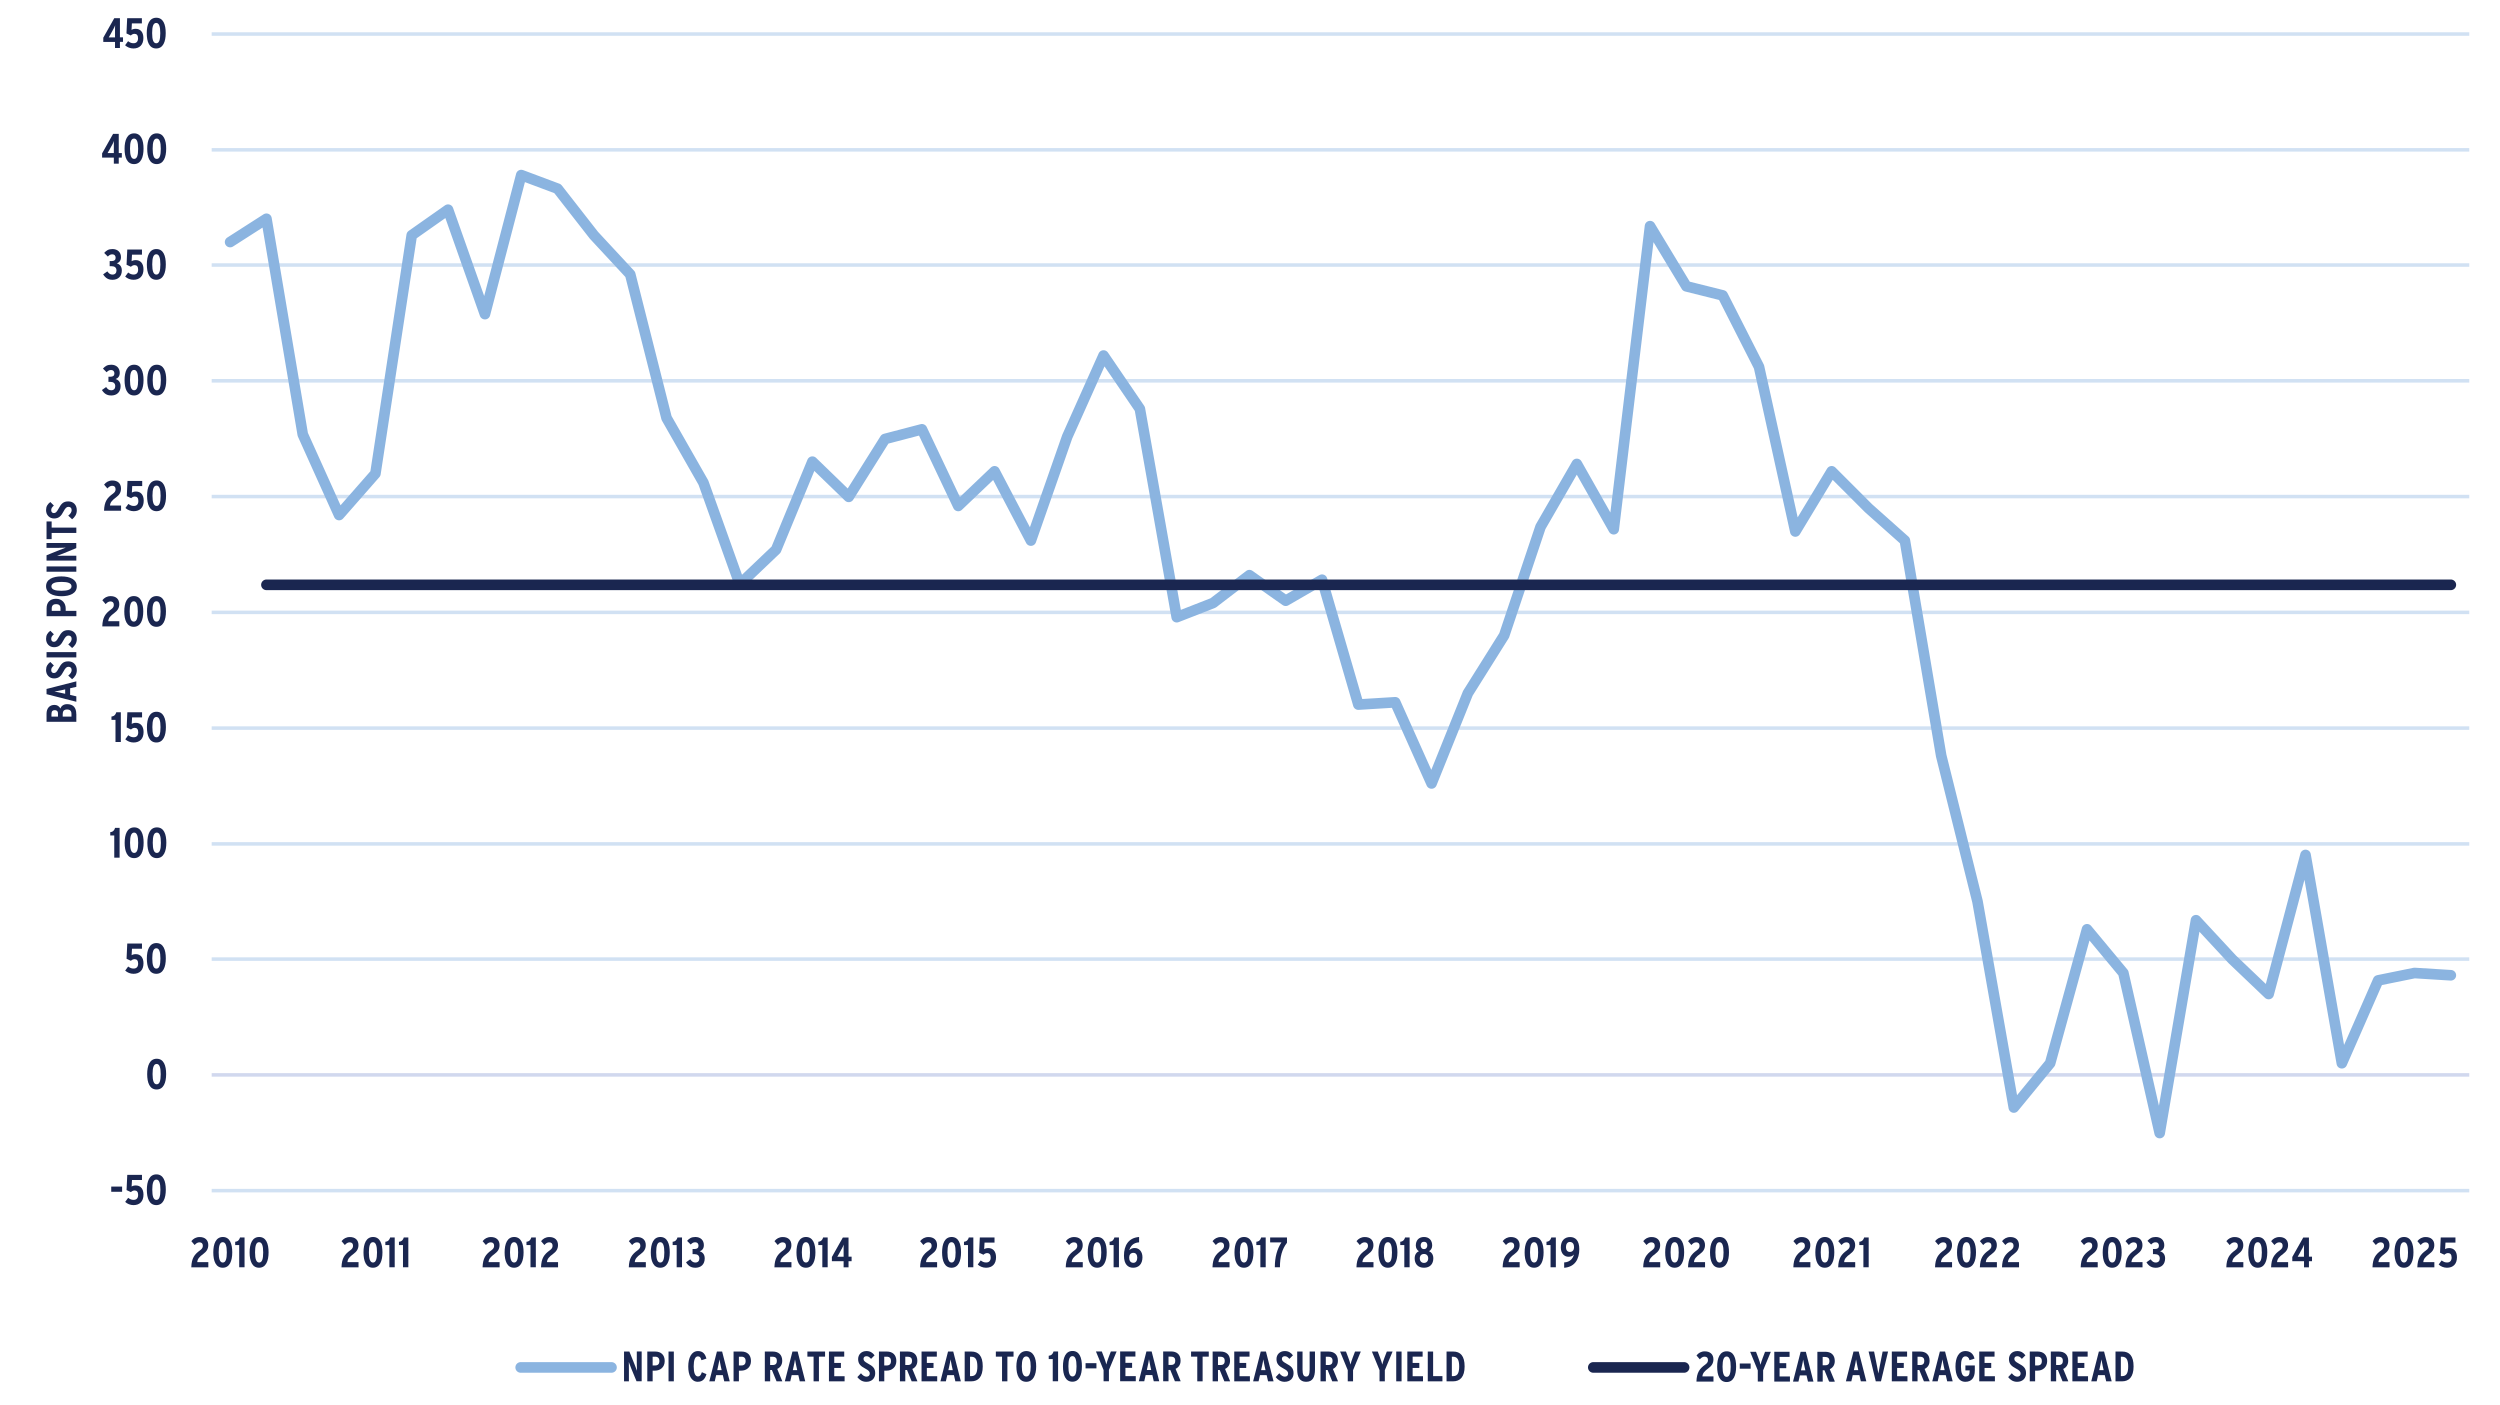 <?xml version="1.0" encoding="UTF-8"?>
<svg xmlns="http://www.w3.org/2000/svg" xmlns:xlink="http://www.w3.org/1999/xlink" id="Layer_1" data-name="Layer 1" viewBox="0 0 528.62 297.12">
  <rect x="0" y="0" width="528.62" height="297.12" fill="#808080" stroke="none"/>
  <defs>
    <style>
      .cls-1 {
        clip-path: url(#clippath-51);
      }

      .cls-2 {
        clip-path: url(#clippath-34);
      }

      .cls-3 {
        clip-path: url(#clippath-38);
      }

      .cls-4 {
        clip-path: url(#clippath-21);
      }

      .cls-5 {
        clip-path: url(#clippath-6);
      }

      .cls-6 {
        clip-path: url(#clippath-7);
      }

      .cls-7 {
        clip-path: url(#clippath-17);
      }

      .cls-8 {
        clip-path: url(#clippath-31);
      }

      .cls-9 {
        fill: #192751;
      }

      .cls-10 {
        clip-path: url(#clippath-15);
      }

      .cls-11 {
        clip-path: url(#clippath-33);
      }

      .cls-12 {
        clip-path: url(#clippath-61);
      }

      .cls-13 {
        clip-path: url(#clippath-18);
      }

      .cls-14 {
        clip-path: url(#clippath-47);
      }

      .cls-15 {
        clip-path: url(#clippath-4);
      }

      .cls-16 {
        clip-path: url(#clippath-22);
      }

      .cls-17 {
        stroke: #8bb4e0;
      }

      .cls-17, .cls-18, .cls-19, .cls-20, .cls-21, .cls-22, .cls-23 {
        fill: none;
      }

      .cls-17, .cls-18, .cls-20, .cls-22, .cls-23 {
        stroke-linejoin: round;
      }

      .cls-17, .cls-18, .cls-23 {
        stroke-linecap: round;
      }

      .cls-17, .cls-23 {
        stroke-width: 2.25px;
      }

      .cls-24 {
        clip-path: url(#clippath-23);
      }

      .cls-25 {
        clip-path: url(#clippath-54);
      }

      .cls-26 {
        clip-path: url(#clippath-66);
      }

      .cls-27 {
        clip-path: url(#clippath-9);
      }

      .cls-28 {
        clip-path: url(#clippath-10);
      }

      .cls-29 {
        clip-path: url(#clippath-42);
      }

      .cls-30 {
        clip-path: url(#clippath-59);
      }

      .cls-31, .cls-32 {
        fill: #fff;
      }

      .cls-33 {
        clip-path: url(#clippath-43);
      }

      .cls-34 {
        clip-path: url(#clippath-64);
      }

      .cls-35 {
        clip-path: url(#clippath-25);
      }

      .cls-36 {
        clip-path: url(#clippath-27);
      }

      .cls-37 {
        clip-path: url(#clippath-60);
      }

      .cls-32 {
        fill-rule: evenodd;
      }

      .cls-38 {
        clip-path: url(#clippath-11);
      }

      .cls-39 {
        clip-path: url(#clippath-57);
      }

      .cls-18 {
        stroke: #e57080;
        stroke-width: 2px;
      }

      .cls-40 {
        clip-path: url(#clippath-36);
      }

      .cls-41 {
        clip-path: url(#clippath-35);
      }

      .cls-42 {
        clip-path: url(#clippath-48);
      }

      .cls-43 {
        clip-path: url(#clippath-28);
      }

      .cls-20 {
        stroke: #d1e1f3;
      }

      .cls-20, .cls-22 {
        stroke-width: .75px;
      }

      .cls-44 {
        clip-path: url(#clippath-1);
      }

      .cls-45 {
        clip-path: url(#clippath-56);
      }

      .cls-46 {
        clip-path: url(#clippath-45);
      }

      .cls-47 {
        clip-path: url(#clippath-46);
      }

      .cls-48 {
        clip-path: url(#clippath-40);
      }

      .cls-49 {
        clip-path: url(#clippath-5);
      }

      .cls-50 {
        clip-path: url(#clippath-20);
      }

      .cls-51 {
        clip-path: url(#clippath-8);
      }

      .cls-52 {
        clip-path: url(#clippath-52);
      }

      .cls-53 {
        clip-path: url(#clippath-41);
      }

      .cls-54 {
        fill: #1a2650;
      }

      .cls-55 {
        clip-path: url(#clippath-67);
      }

      .cls-56 {
        clip-path: url(#clippath-3);
      }

      .cls-57 {
        clip-path: url(#clippath-26);
      }

      .cls-58 {
        clip-path: url(#clippath-12);
      }

      .cls-59 {
        clip-path: url(#clippath-50);
      }

      .cls-60 {
        clip-path: url(#clippath-14);
      }

      .cls-21 {
        clip-rule: evenodd;
      }

      .cls-61 {
        clip-path: url(#clippath-30);
      }

      .cls-62 {
        clip-path: url(#clippath-19);
      }

      .cls-63 {
        clip-path: url(#clippath-32);
      }

      .cls-64 {
        clip-path: url(#clippath-55);
      }

      .cls-22 {
        stroke: #d1d8ee;
      }

      .cls-23 {
        stroke: #1a2650;
      }

      .cls-65 {
        clip-path: url(#clippath-53);
      }

      .cls-66 {
        clip-path: url(#clippath-39);
      }

      .cls-67 {
        clip-path: url(#clippath-16);
      }

      .cls-68 {
        clip-path: url(#clippath-2);
      }

      .cls-69 {
        clip-path: url(#clippath-29);
      }

      .cls-70 {
        clip-path: url(#clippath-49);
      }

      .cls-71 {
        clip-path: url(#clippath-37);
      }

      .cls-72 {
        clip-path: url(#clippath-58);
      }

      .cls-73 {
        clip-path: url(#clippath-13);
      }

      .cls-74 {
        clip-path: url(#clippath-63);
      }

      .cls-75 {
        clip-path: url(#clippath-24);
      }

      .cls-76 {
        clip-path: url(#clippath);
      }

      .cls-77 {
        clip-path: url(#clippath-68);
      }

      .cls-78 {
        clip-path: url(#clippath-65);
      }

      .cls-79 {
        clip-path: url(#clippath-44);
      }

      .cls-80 {
        clip-path: url(#clippath-62);
      }
    </style>
    <clipPath id="clippath">
      <polygon class="cls-21" points="0 297.72 556.68 297.72 556.68 -.12 0 -.12 0 297.72 0 297.72"></polygon>
    </clipPath>
    <clipPath id="clippath-1">
      <polygon class="cls-21" points="0 297.72 556.68 297.72 556.68 -.12 0 -.12 0 297.72 0 297.72"></polygon>
    </clipPath>
    <clipPath id="clippath-2">
      <polygon class="cls-21" points="44.64 252.48 522.72 252.48 522.72 7.08 44.64 7.08 44.64 252.48 44.64 252.48"></polygon>
    </clipPath>
    <clipPath id="clippath-3">
      <polygon class="cls-21" points="44.64 252.48 522.72 252.48 522.72 7.08 44.64 7.08 44.64 252.48 44.64 252.48"></polygon>
    </clipPath>
    <clipPath id="clippath-4">
      <polygon class="cls-21" points="0 297.72 556.68 297.72 556.68 -.12 0 -.12 0 297.72 0 297.72"></polygon>
    </clipPath>
    <clipPath id="clippath-5">
      <rect class="cls-19" y="-.12" width="556.68" height="297.84"></rect>
    </clipPath>
    <clipPath id="clippath-6">
      <polygon class="cls-21" points="0 297.72 556.68 297.72 556.68 -.12 0 -.12 0 297.72 0 297.72"></polygon>
    </clipPath>
    <clipPath id="clippath-7">
      <rect class="cls-19" y="-.12" width="556.68" height="297.84"></rect>
    </clipPath>
    <clipPath id="clippath-8">
      <polygon class="cls-21" points="0 297.72 556.68 297.72 556.68 -.12 0 -.12 0 297.72 0 297.72"></polygon>
    </clipPath>
    <clipPath id="clippath-9">
      <rect class="cls-19" y="-.12" width="556.68" height="297.84"></rect>
    </clipPath>
    <clipPath id="clippath-10">
      <polygon class="cls-21" points="0 297.72 556.68 297.72 556.68 -.12 0 -.12 0 297.72 0 297.72"></polygon>
    </clipPath>
    <clipPath id="clippath-11">
      <rect class="cls-19" y="-.12" width="556.68" height="297.84"></rect>
    </clipPath>
    <clipPath id="clippath-12">
      <polygon class="cls-21" points="0 297.72 556.68 297.72 556.68 -.12 0 -.12 0 297.72 0 297.72"></polygon>
    </clipPath>
    <clipPath id="clippath-13">
      <rect class="cls-19" y="-.12" width="556.68" height="297.84"></rect>
    </clipPath>
    <clipPath id="clippath-14">
      <polygon class="cls-21" points="0 297.72 556.68 297.72 556.68 -.12 0 -.12 0 297.72 0 297.72"></polygon>
    </clipPath>
    <clipPath id="clippath-15">
      <rect class="cls-19" y="-.12" width="556.68" height="297.84"></rect>
    </clipPath>
    <clipPath id="clippath-16">
      <polygon class="cls-21" points="0 297.72 556.68 297.72 556.68 -.12 0 -.12 0 297.72 0 297.72"></polygon>
    </clipPath>
    <clipPath id="clippath-17">
      <rect class="cls-19" y="-.12" width="556.68" height="297.84"></rect>
    </clipPath>
    <clipPath id="clippath-18">
      <polygon class="cls-21" points="0 297.72 556.68 297.72 556.68 -.12 0 -.12 0 297.72 0 297.72"></polygon>
    </clipPath>
    <clipPath id="clippath-19">
      <rect class="cls-19" y="-.12" width="556.68" height="297.84"></rect>
    </clipPath>
    <clipPath id="clippath-20">
      <polygon class="cls-21" points="0 297.72 556.68 297.72 556.68 -.12 0 -.12 0 297.72 0 297.72"></polygon>
    </clipPath>
    <clipPath id="clippath-21">
      <rect class="cls-19" y="-.12" width="556.68" height="297.84"></rect>
    </clipPath>
    <clipPath id="clippath-22">
      <polygon class="cls-21" points="0 297.72 556.68 297.72 556.68 -.12 0 -.12 0 297.72 0 297.72"></polygon>
    </clipPath>
    <clipPath id="clippath-23">
      <rect class="cls-19" y="-.12" width="556.68" height="297.84"></rect>
    </clipPath>
    <clipPath id="clippath-24">
      <polygon class="cls-21" points="0 297.72 556.68 297.72 556.68 -.12 0 -.12 0 297.72 0 297.72"></polygon>
    </clipPath>
    <clipPath id="clippath-25">
      <rect class="cls-19" y="-.12" width="556.68" height="297.84"></rect>
    </clipPath>
    <clipPath id="clippath-26">
      <polygon class="cls-21" points="0 297.72 556.68 297.72 556.68 -.12 0 -.12 0 297.72 0 297.72"></polygon>
    </clipPath>
    <clipPath id="clippath-27">
      <rect class="cls-19" y="-.12" width="556.68" height="297.84"></rect>
    </clipPath>
    <clipPath id="clippath-28">
      <polygon class="cls-21" points="0 297.72 556.68 297.72 556.68 -.12 0 -.12 0 297.72 0 297.72"></polygon>
    </clipPath>
    <clipPath id="clippath-29">
      <rect class="cls-19" y="-.12" width="556.68" height="297.84"></rect>
    </clipPath>
    <clipPath id="clippath-30">
      <polygon class="cls-21" points="0 297.72 556.68 297.72 556.68 -.12 0 -.12 0 297.72 0 297.72"></polygon>
    </clipPath>
    <clipPath id="clippath-31">
      <rect class="cls-19" y="-.12" width="556.68" height="297.84"></rect>
    </clipPath>
    <clipPath id="clippath-32">
      <polygon class="cls-21" points="0 297.72 556.68 297.72 556.68 -.12 0 -.12 0 297.72 0 297.72"></polygon>
    </clipPath>
    <clipPath id="clippath-33">
      <rect class="cls-19" y="-.12" width="556.68" height="297.84"></rect>
    </clipPath>
    <clipPath id="clippath-34">
      <polygon class="cls-21" points="0 297.72 556.68 297.72 556.68 -.12 0 -.12 0 297.72 0 297.72"></polygon>
    </clipPath>
    <clipPath id="clippath-35">
      <rect class="cls-19" y="-.12" width="556.68" height="297.84"></rect>
    </clipPath>
    <clipPath id="clippath-36">
      <polygon class="cls-21" points="0 297.72 556.68 297.72 556.68 -.12 0 -.12 0 297.72 0 297.72"></polygon>
    </clipPath>
    <clipPath id="clippath-37">
      <rect class="cls-19" y="-.12" width="556.68" height="297.84"></rect>
    </clipPath>
    <clipPath id="clippath-38">
      <polygon class="cls-21" points="0 297.72 556.68 297.72 556.68 -.12 0 -.12 0 297.72 0 297.72"></polygon>
    </clipPath>
    <clipPath id="clippath-39">
      <rect class="cls-19" y="-.12" width="556.68" height="297.84"></rect>
    </clipPath>
    <clipPath id="clippath-40">
      <polygon class="cls-21" points="0 297.72 556.68 297.72 556.68 -.12 0 -.12 0 297.72 0 297.72"></polygon>
    </clipPath>
    <clipPath id="clippath-41">
      <rect class="cls-19" y="-.12" width="556.68" height="297.84"></rect>
    </clipPath>
    <clipPath id="clippath-42">
      <polygon class="cls-21" points="0 297.72 556.68 297.72 556.68 -.12 0 -.12 0 297.72 0 297.72"></polygon>
    </clipPath>
    <clipPath id="clippath-43">
      <rect class="cls-19" y="-.12" width="556.68" height="297.84"></rect>
    </clipPath>
    <clipPath id="clippath-44">
      <polygon class="cls-21" points="0 297.72 556.68 297.72 556.68 -.12 0 -.12 0 297.72 0 297.72"></polygon>
    </clipPath>
    <clipPath id="clippath-45">
      <rect class="cls-19" y="-.12" width="556.68" height="297.84"></rect>
    </clipPath>
    <clipPath id="clippath-46">
      <polygon class="cls-21" points="0 297.72 556.68 297.72 556.68 -.12 0 -.12 0 297.72 0 297.72"></polygon>
    </clipPath>
    <clipPath id="clippath-47">
      <rect class="cls-19" y="-.12" width="556.68" height="297.84"></rect>
    </clipPath>
    <clipPath id="clippath-48">
      <polygon class="cls-21" points="0 297.72 556.68 297.72 556.68 -.12 0 -.12 0 297.72 0 297.72"></polygon>
    </clipPath>
    <clipPath id="clippath-49">
      <rect class="cls-19" y="-.12" width="556.68" height="297.84"></rect>
    </clipPath>
    <clipPath id="clippath-50">
      <polygon class="cls-21" points="0 297.72 556.68 297.72 556.68 -.12 0 -.12 0 297.72 0 297.72"></polygon>
    </clipPath>
    <clipPath id="clippath-51">
      <rect class="cls-19" y="-.12" width="556.68" height="297.84"></rect>
    </clipPath>
    <clipPath id="clippath-52">
      <polygon class="cls-21" points="0 297.72 556.68 297.72 556.68 -.12 0 -.12 0 297.72 0 297.72"></polygon>
    </clipPath>
    <clipPath id="clippath-53">
      <rect class="cls-19" y="-.12" width="556.68" height="297.84"></rect>
    </clipPath>
    <clipPath id="clippath-54">
      <polygon class="cls-21" points="0 297.72 556.68 297.72 556.68 -.12 0 -.12 0 297.72 0 297.72"></polygon>
    </clipPath>
    <clipPath id="clippath-55">
      <rect class="cls-19" y="-.12" width="556.68" height="297.84"></rect>
    </clipPath>
    <clipPath id="clippath-56">
      <polygon class="cls-21" points="0 297.72 556.68 297.72 556.68 -.12 0 -.12 0 297.72 0 297.72"></polygon>
    </clipPath>
    <clipPath id="clippath-57">
      <rect class="cls-19" y="-.12" width="556.68" height="297.84"></rect>
    </clipPath>
    <clipPath id="clippath-58">
      <polygon class="cls-21" points="0 297.72 556.68 297.72 556.68 -.12 0 -.12 0 297.72 0 297.72"></polygon>
    </clipPath>
    <clipPath id="clippath-59">
      <rect class="cls-19" y="-.12" width="556.68" height="297.84"></rect>
    </clipPath>
    <clipPath id="clippath-60">
      <polygon class="cls-21" points="0 297.72 556.68 297.72 556.68 -.12 0 -.12 0 297.72 0 297.72"></polygon>
    </clipPath>
    <clipPath id="clippath-61">
      <rect class="cls-19" y="-.12" width="556.68" height="297.84"></rect>
    </clipPath>
    <clipPath id="clippath-62">
      <polygon class="cls-21" points="0 297.72 556.68 297.72 556.68 -.12 0 -.12 0 297.72 0 297.72"></polygon>
    </clipPath>
    <clipPath id="clippath-63">
      <polygon class="cls-21" points="0 297.12 556.68 297.12 556.68 279.6 0 279.6 0 297.12 0 297.12"></polygon>
    </clipPath>
    <clipPath id="clippath-64">
      <rect class="cls-19" y="279.6" width="556.68" height="17.52"></rect>
    </clipPath>
    <clipPath id="clippath-65">
      <polygon class="cls-21" points="0 297.72 556.68 297.72 556.68 -.12 0 -.12 0 297.72 0 297.72"></polygon>
    </clipPath>
    <clipPath id="clippath-66">
      <polygon class="cls-21" points="77.64 297.12 556.68 297.12 556.68 279.6 77.64 279.6 77.64 297.12 77.64 297.12"></polygon>
    </clipPath>
    <clipPath id="clippath-67">
      <rect class="cls-19" x="77.64" y="279.6" width="479.04" height="17.52"></rect>
    </clipPath>
    <clipPath id="clippath-68">
      <polygon class="cls-21" points="632.79 643.55 1217.55 643.55 1217.55 344.27 632.79 344.27 632.79 643.55 632.79 643.55"></polygon>
    </clipPath>
  </defs>
  <g>
    <polygon class="cls-32" points="0 0 556.8 0 556.8 297.84 0 297.84 0 0 0 0"></polygon>
    <g class="cls-76">
      <path class="cls-20" d="M44.76,251.76h477.36M44.76,202.8h477.36M44.76,178.44h477.36M44.76,153.96h477.36M44.76,129.48h477.36M44.76,105h477.36M44.76,80.52h477.36M44.76,56.04h477.36M44.76,31.68h477.36M44.76,7.2h477.36"></path>
    </g>
    <g class="cls-44">
      <line class="cls-22" x1="44.76" y1="227.28" x2="522.12" y2="227.28"></line>
    </g>
    <g class="cls-68">
      <polyline class="cls-17" points="48.66 51.18 56.34 46.26 64.02 91.86 71.7 108.9 79.38 100.14 87.06 49.74 94.74 44.34 102.54 66.42 110.22 37.02 117.9 39.9 125.58 49.74 133.26 58.02 140.94 88.38 148.74 102.06 156.42 123.54 164.1 116.22 171.78 97.62 179.46 105.06 187.14 92.82 194.94 90.78 202.62 106.98 210.3 99.66 217.98 114.3 225.66 92.34 233.34 75.18 241.02 86.46 248.82 130.5 256.5 127.5 264.18 121.62 271.86 127.02 279.54 122.58 287.22 148.98 295.02 148.5 302.7 165.66 310.38 146.58 318.06 134.34 325.74 111.42 333.42 98.1 341.22 111.9 348.9 47.82 356.58 60.54 364.26 62.46 371.94 77.58 379.62 112.38 387.3 99.66 395.1 107.46 402.78 114.3 410.46 159.78 418.14 190.62 425.82 234.18 433.5 224.82 441.3 196.5 448.98 205.74 456.66 239.58 464.34 194.58 472.02 202.86 479.7 210.18 487.5 180.78 495.18 224.82 502.86 207.3 510.54 205.74 518.22 206.22"></polyline>
    </g>
    <g class="cls-56">
      <polyline class="cls-23" points="56.34 123.66 64.02 123.66 71.7 123.66 79.38 123.66 87.06 123.66 94.74 123.66 102.54 123.66 110.22 123.66 117.9 123.66 125.58 123.66 133.26 123.66 140.94 123.66 148.74 123.66 156.42 123.66 164.1 123.66 171.78 123.66 179.46 123.66 187.14 123.66 194.94 123.66 202.62 123.66 210.3 123.66 217.98 123.66 225.66 123.66 233.34 123.66 241.02 123.66 248.82 123.66 256.5 123.66 264.18 123.66 271.86 123.66 279.54 123.66 287.22 123.66 295.02 123.66 302.7 123.66 310.38 123.66 318.06 123.66 325.74 123.66 333.42 123.66 341.22 123.66 348.9 123.66 356.58 123.66 364.26 123.66 371.94 123.66 379.62 123.66 387.3 123.66 395.1 123.66 402.78 123.66 410.46 123.66 418.14 123.66 425.82 123.66 433.5 123.66 441.3 123.66 448.98 123.66 456.66 123.66 464.34 123.66 472.02 123.66 479.7 123.66 487.5 123.66 495.18 123.66 502.86 123.66 510.54 123.66 518.22 123.66"></polyline>
    </g>
    <g class="cls-15">
      <g class="cls-49">
        <path class="cls-54" d="M23.52,252v-1.1h2.3v1.1h-2.3Z"></path>
      </g>
    </g>
    <g class="cls-5">
      <g class="cls-6">
        <g>
          <path class="cls-54" d="M28.21,254.82c-.64,0-1.29-.26-1.74-.68l.63-.86c.43.32.73.43,1.16.43.65,0,.95-.42.95-1.05s-.28-.94-.74-.94c-.3,0-.56.13-.79.35l-.92-.43.15-3.22h3.11v1.09h-2.11l-.08,1.38c.23-.14.48-.23.89-.23.92,0,1.62.64,1.62,1.94,0,1.41-.78,2.22-2.13,2.22Z"></path>
          <path class="cls-54" d="M33.05,254.82c-1.47,0-2-1.43-2-3.24s.55-3.26,2.02-3.26,1.99,1.43,1.99,3.24-.55,3.26-2.01,3.26ZM33.05,249.42c-.6,0-.85.72-.85,2.14s.26,2.16.87,2.16.85-.72.85-2.14-.26-2.16-.86-2.16Z"></path>
        </g>
      </g>
    </g>
    <g class="cls-51">
      <g class="cls-27">
        <path class="cls-54" d="M33.12,230.37c-1.47,0-2-1.43-2-3.24s.55-3.26,2.02-3.26,1.99,1.43,1.99,3.24-.55,3.26-2.01,3.26ZM33.12,224.97c-.6,0-.86.72-.86,2.14s.26,2.16.87,2.16.85-.72.85-2.14-.26-2.16-.86-2.16Z"></path>
      </g>
    </g>
    <g class="cls-28">
      <g class="cls-38">
        <g>
          <path class="cls-54" d="M28.21,205.91c-.64,0-1.29-.26-1.74-.68l.63-.86c.43.32.73.43,1.16.43.65,0,.95-.42.95-1.05s-.28-.94-.74-.94c-.3,0-.56.13-.79.35l-.92-.43.15-3.22h3.11v1.09h-2.11l-.08,1.38c.23-.14.48-.23.89-.23.92,0,1.62.64,1.62,1.94,0,1.41-.78,2.22-2.13,2.22Z"></path>
          <path class="cls-54" d="M33.05,205.91c-1.47,0-2-1.43-2-3.24s.55-3.26,2.02-3.26,1.99,1.43,1.99,3.24-.55,3.26-2.01,3.26ZM33.05,200.51c-.6,0-.85.72-.85,2.14s.26,2.16.87,2.16.85-.72.85-2.14-.26-2.16-.86-2.16Z"></path>
        </g>
      </g>
    </g>
    <g class="cls-58">
      <g class="cls-73">
        <g>
          <path class="cls-54" d="M24.16,181.35v-4.69h-.85v-.7c.62-.06.89-.44,1.02-.91h.96v6.3h-1.13Z"></path>
          <path class="cls-54" d="M28.36,181.45c-1.47,0-2-1.43-2-3.24s.55-3.26,2.02-3.26,1.99,1.43,1.99,3.24-.55,3.26-2.01,3.26ZM28.36,176.05c-.6,0-.86.72-.86,2.14s.26,2.16.87,2.16.85-.72.85-2.14-.26-2.16-.86-2.16Z"></path>
          <path class="cls-54" d="M33.16,181.45c-1.47,0-2-1.43-2-3.24s.55-3.26,2.02-3.26,1.99,1.43,1.99,3.24-.55,3.26-2.01,3.26ZM33.16,176.05c-.6,0-.86.72-.86,2.14s.26,2.16.87,2.16.85-.72.85-2.14-.26-2.16-.86-2.16Z"></path>
        </g>
      </g>
    </g>
    <g class="cls-60">
      <g class="cls-10">
        <g>
          <path class="cls-54" d="M24.42,156.9v-4.69h-.85v-.7c.62-.06.89-.44,1.02-.91h.96v6.3h-1.13Z"></path>
          <path class="cls-54" d="M28.23,157c-.64,0-1.29-.26-1.74-.68l.63-.86c.43.32.73.43,1.16.43.65,0,.95-.42.95-1.05s-.28-.94-.74-.94c-.3,0-.56.13-.79.35l-.92-.43.15-3.22h3.11v1.09h-2.11l-.08,1.38c.23-.14.48-.23.89-.23.92,0,1.62.64,1.62,1.94,0,1.41-.78,2.22-2.13,2.22Z"></path>
          <path class="cls-54" d="M33.07,157c-1.47,0-2-1.43-2-3.24s.55-3.26,2.02-3.26,1.99,1.43,1.99,3.24-.55,3.26-2.01,3.26ZM33.07,151.6c-.6,0-.85.72-.85,2.14s.26,2.16.87,2.16.85-.72.85-2.14-.26-2.16-.86-2.16Z"></path>
        </g>
      </g>
    </g>
    <g class="cls-67">
      <g class="cls-7">
        <g>
          <path class="cls-54" d="M21.63,132.44c.06-1.93.67-2.73,1.85-3.58.43-.31.59-.58.59-.95,0-.5-.25-.74-.72-.74-.4,0-.71.23-1.01.57l-.7-.82c.42-.53.98-.87,1.76-.87,1.09,0,1.82.6,1.82,1.7,0,.87-.43,1.41-1.04,1.86-.86.64-1.24,1.06-1.29,1.74h2.34v1.1h-3.61Z"></path>
          <path class="cls-54" d="M28.28,132.54c-1.47,0-2-1.43-2-3.24s.55-3.26,2.02-3.26,1.99,1.43,1.99,3.24-.55,3.26-2.01,3.26ZM28.28,127.14c-.6,0-.86.72-.86,2.14s.26,2.16.87,2.16.85-.72.85-2.14-.26-2.16-.86-2.16Z"></path>
          <path class="cls-54" d="M33.08,132.54c-1.47,0-2-1.43-2-3.24s.55-3.26,2.02-3.26,1.99,1.43,1.99,3.24-.55,3.26-2.01,3.26ZM33.08,127.14c-.6,0-.85.72-.85,2.14s.26,2.16.87,2.16.85-.72.85-2.14-.26-2.16-.86-2.16Z"></path>
        </g>
      </g>
    </g>
    <g class="cls-13">
      <g class="cls-62">
        <g>
          <path class="cls-54" d="M22,107.99c.06-1.93.67-2.73,1.85-3.58.43-.31.59-.58.59-.95,0-.5-.25-.74-.72-.74-.4,0-.71.23-1.01.57l-.7-.82c.42-.53.98-.87,1.76-.87,1.09,0,1.82.6,1.82,1.7,0,.87-.43,1.41-1.04,1.86-.86.64-1.24,1.06-1.29,1.74h2.34v1.1h-3.61Z"></path>
          <path class="cls-54" d="M28.26,108.09c-.64,0-1.29-.26-1.74-.68l.63-.86c.43.32.73.43,1.16.43.65,0,.95-.41.95-1.05s-.28-.94-.74-.94c-.3,0-.56.13-.79.35l-.92-.43.15-3.22h3.11v1.09h-2.11l-.08,1.38c.23-.14.48-.23.89-.23.92,0,1.62.64,1.62,1.94,0,1.41-.78,2.22-2.13,2.22Z"></path>
          <path class="cls-54" d="M33.1,108.09c-1.47,0-2-1.43-2-3.24s.55-3.26,2.02-3.26,1.99,1.43,1.99,3.24-.55,3.26-2.01,3.26ZM33.1,102.68c-.6,0-.86.72-.86,2.14s.26,2.16.87,2.16.85-.72.85-2.14-.26-2.16-.86-2.16Z"></path>
        </g>
      </g>
    </g>
    <g class="cls-50">
      <g class="cls-4">
        <g>
          <path class="cls-54" d="M23.49,83.62c-.85,0-1.44-.36-1.94-1.15l.89-.63c.34.5.66.68,1.08.68.54,0,.85-.34.85-.86,0-.64-.42-.91-1.01-.91h-.43v-1.09h.44c.52,0,.82-.23.82-.68,0-.41-.2-.74-.74-.74-.34,0-.59.14-.91.47l-.77-.77c.46-.51.9-.82,1.75-.82,1.09,0,1.8.68,1.8,1.72,0,.71-.36,1.12-.88,1.31.55.15,1.06.6,1.06,1.49,0,1.23-.75,1.99-2.02,1.99Z"></path>
          <path class="cls-54" d="M28.34,83.62c-1.47,0-2-1.43-2-3.24s.55-3.26,2.02-3.26,1.99,1.43,1.99,3.24-.55,3.26-2.01,3.26ZM28.34,78.22c-.6,0-.85.72-.85,2.14s.26,2.16.87,2.16.85-.72.85-2.14-.26-2.16-.86-2.16Z"></path>
          <path class="cls-54" d="M33.14,83.62c-1.47,0-2-1.43-2-3.24s.55-3.26,2.02-3.26,1.99,1.43,1.99,3.24-.55,3.26-2.01,3.26ZM33.14,78.22c-.6,0-.85.72-.85,2.14s.26,2.16.87,2.16.85-.72.85-2.14-.26-2.16-.86-2.16Z"></path>
        </g>
      </g>
    </g>
    <g class="cls-16">
      <g class="cls-24">
        <g>
          <path class="cls-54" d="M23.75,59.16c-.85,0-1.44-.36-1.94-1.15l.89-.63c.34.5.66.68,1.08.68.54,0,.85-.34.85-.86,0-.64-.42-.91-1.01-.91h-.43v-1.09h.44c.52,0,.82-.23.82-.68,0-.41-.2-.74-.74-.74-.34,0-.59.14-.91.47l-.77-.77c.46-.51.9-.82,1.75-.82,1.09,0,1.8.68,1.8,1.72,0,.71-.36,1.12-.88,1.31.55.15,1.06.6,1.06,1.49,0,1.23-.75,1.99-2.02,1.99Z"></path>
          <path class="cls-54" d="M28.21,59.16c-.64,0-1.29-.26-1.74-.68l.63-.86c.43.32.73.43,1.16.43.65,0,.95-.41.95-1.05s-.28-.94-.74-.94c-.3,0-.56.13-.79.35l-.92-.43.15-3.22h3.11v1.09h-2.11l-.08,1.38c.23-.14.48-.23.89-.23.92,0,1.62.64,1.62,1.94,0,1.41-.78,2.22-2.13,2.22Z"></path>
          <path class="cls-54" d="M33.05,59.16c-1.47,0-2-1.43-2-3.24s.55-3.26,2.02-3.26,1.99,1.43,1.99,3.24-.55,3.26-2.01,3.26ZM33.05,53.76c-.6,0-.86.72-.86,2.14s.26,2.16.87,2.16.85-.72.85-2.14-.26-2.16-.86-2.16Z"></path>
        </g>
      </g>
    </g>
    <g class="cls-75">
      <g class="cls-35">
        <g>
          <path class="cls-54" d="M25.11,33.32v1.29h-1.04v-1.29h-2.48v-.89l2.32-4.12h1.2v4.05h.65v.96h-.65ZM23.66,30.72l-.5.92c-.13.24-.31.54-.42.73.18,0,.46,0,.74,0h.59v-1.52c0-.46,0-.75.03-1.05-.09.24-.23.56-.44.94Z"></path>
          <path class="cls-54" d="M28.34,34.7c-1.47,0-2-1.43-2-3.24s.55-3.26,2.02-3.26,1.99,1.43,1.99,3.24-.55,3.26-2.01,3.26ZM28.34,29.3c-.6,0-.85.72-.85,2.14s.26,2.16.87,2.16.85-.72.85-2.14-.26-2.16-.86-2.16Z"></path>
          <path class="cls-54" d="M33.13,34.7c-1.47,0-2-1.43-2-3.24s.55-3.26,2.02-3.26,1.99,1.43,1.99,3.24-.55,3.26-2.01,3.26ZM33.13,29.3c-.6,0-.85.72-.85,2.14s.26,2.16.87,2.16.85-.72.85-2.14-.26-2.16-.86-2.16Z"></path>
        </g>
      </g>
    </g>
    <g class="cls-57">
      <g class="cls-36">
        <g>
          <path class="cls-54" d="M25.36,8.86v1.29h-1.04v-1.29h-2.48v-.89l2.32-4.12h1.2v4.05h.65v.96h-.65ZM23.91,6.26l-.5.92c-.13.24-.31.54-.42.73.18,0,.46,0,.74,0h.59v-1.52c0-.46,0-.75.03-1.05-.09.24-.23.56-.44.94Z"></path>
          <path class="cls-54" d="M28.19,10.25c-.64,0-1.29-.26-1.74-.68l.63-.86c.43.32.73.43,1.16.43.65,0,.95-.41.95-1.05s-.28-.94-.74-.94c-.3,0-.56.13-.79.35l-.92-.43.15-3.22h3.11v1.09h-2.11l-.08,1.38c.23-.14.48-.23.89-.23.92,0,1.62.64,1.62,1.94,0,1.41-.78,2.22-2.13,2.22Z"></path>
          <path class="cls-54" d="M33.03,10.25c-1.47,0-2-1.43-2-3.24s.55-3.26,2.02-3.26,1.99,1.43,1.99,3.24-.55,3.26-2.01,3.26ZM33.03,4.85c-.6,0-.86.72-.86,2.14s.26,2.16.87,2.16.85-.72.85-2.14-.26-2.16-.86-2.16Z"></path>
        </g>
      </g>
    </g>
    <g class="cls-43">
      <g class="cls-69">
        <g>
          <path class="cls-54" d="M40.45,267.96c.06-1.93.67-2.73,1.85-3.58.43-.32.59-.58.59-.95,0-.5-.25-.74-.72-.74-.4,0-.71.22-1.01.57l-.7-.82c.42-.53.98-.87,1.76-.87,1.09,0,1.82.6,1.82,1.7,0,.87-.43,1.41-1.04,1.86-.86.64-1.24,1.06-1.29,1.74h2.34v1.1h-3.61Z"></path>
          <path class="cls-54" d="M47.1,268.06c-1.47,0-2-1.43-2-3.24s.55-3.26,2.02-3.26,1.99,1.43,1.99,3.24-.55,3.26-2.01,3.26ZM47.1,262.66c-.6,0-.86.72-.86,2.14s.26,2.16.87,2.16.85-.72.85-2.14-.26-2.16-.86-2.16Z"></path>
          <path class="cls-54" d="M50.58,267.96v-4.69h-.85v-.7c.62-.06.89-.44,1.02-.91h.96v6.3h-1.13Z"></path>
          <path class="cls-54" d="M54.78,268.06c-1.47,0-2-1.43-2-3.24s.55-3.26,2.02-3.26,1.99,1.43,1.99,3.24-.55,3.26-2.01,3.26ZM54.78,262.66c-.6,0-.85.72-.85,2.14s.26,2.16.87,2.16.85-.72.85-2.14-.26-2.16-.86-2.16Z"></path>
        </g>
      </g>
    </g>
    <g class="cls-61">
      <g class="cls-8">
        <g>
          <path class="cls-54" d="M72.21,267.96c.06-1.93.67-2.73,1.85-3.58.43-.32.59-.58.59-.95,0-.5-.25-.74-.72-.74-.4,0-.71.22-1.01.57l-.7-.82c.42-.53.98-.87,1.76-.87,1.09,0,1.82.6,1.82,1.7,0,.87-.43,1.41-1.04,1.86-.86.64-1.24,1.06-1.29,1.74h2.34v1.1h-3.61Z"></path>
          <path class="cls-54" d="M78.86,268.06c-1.47,0-2-1.43-2-3.24s.55-3.26,2.02-3.26,1.99,1.43,1.99,3.24-.55,3.26-2.01,3.26ZM78.86,262.66c-.6,0-.86.72-.86,2.14s.26,2.16.87,2.16.85-.72.85-2.14-.26-2.16-.86-2.16Z"></path>
          <path class="cls-54" d="M82.33,267.96v-4.69h-.85v-.7c.62-.06.89-.44,1.02-.91h.96v6.3h-1.13Z"></path>
          <path class="cls-54" d="M85.21,267.96v-4.69h-.85v-.7c.62-.06.89-.44,1.02-.91h.96v6.3h-1.13Z"></path>
        </g>
      </g>
    </g>
    <g class="cls-63">
      <g class="cls-11">
        <g>
          <path class="cls-54" d="M102.04,267.96c.06-1.93.67-2.73,1.85-3.58.43-.32.59-.58.59-.95,0-.5-.25-.74-.72-.74-.4,0-.71.22-1.01.57l-.7-.82c.42-.53.98-.87,1.76-.87,1.09,0,1.82.6,1.82,1.7,0,.87-.43,1.41-1.04,1.86-.86.64-1.24,1.06-1.29,1.74h2.34v1.1h-3.61Z"></path>
          <path class="cls-54" d="M108.7,268.06c-1.47,0-2-1.43-2-3.24s.55-3.26,2.02-3.26,1.99,1.43,1.99,3.24-.55,3.26-2.01,3.26ZM108.7,262.66c-.6,0-.86.72-.86,2.14s.26,2.16.87,2.16.85-.72.85-2.14-.26-2.16-.86-2.16Z"></path>
          <path class="cls-54" d="M112.17,267.96v-4.69h-.85v-.7c.62-.06.89-.44,1.02-.91h.96v6.3h-1.13Z"></path>
          <path class="cls-54" d="M114.4,267.96c.06-1.93.67-2.73,1.85-3.58.43-.32.59-.58.59-.95,0-.5-.25-.74-.72-.74-.4,0-.71.22-1.01.57l-.7-.82c.42-.53.98-.87,1.76-.87,1.09,0,1.82.6,1.82,1.7,0,.87-.43,1.41-1.04,1.86-.86.64-1.24,1.06-1.29,1.74h2.34v1.1h-3.61Z"></path>
        </g>
      </g>
    </g>
    <g class="cls-2">
      <g class="cls-41">
        <g>
          <path class="cls-54" d="M132.96,267.96c.06-1.93.67-2.73,1.85-3.58.43-.32.59-.58.59-.95,0-.5-.25-.74-.72-.74-.4,0-.71.22-1.01.57l-.7-.82c.42-.53.98-.87,1.76-.87,1.09,0,1.82.6,1.82,1.7,0,.87-.43,1.41-1.04,1.86-.86.64-1.24,1.06-1.29,1.74h2.34v1.1h-3.61Z"></path>
          <path class="cls-54" d="M139.61,268.06c-1.47,0-2-1.43-2-3.24s.55-3.26,2.02-3.26,1.99,1.43,1.99,3.24-.55,3.26-2.01,3.26ZM139.61,262.66c-.6,0-.86.72-.86,2.14s.26,2.16.87,2.16.85-.72.85-2.14-.26-2.16-.86-2.16Z"></path>
          <path class="cls-54" d="M143.08,267.96v-4.69h-.85v-.7c.62-.06.89-.44,1.02-.91h.96v6.3h-1.13Z"></path>
          <path class="cls-54" d="M147,268.06c-.85,0-1.44-.36-1.94-1.15l.89-.63c.34.5.66.68,1.08.68.54,0,.85-.34.85-.86,0-.64-.42-.91-1.01-.91h-.43v-1.09h.44c.52,0,.82-.23.82-.68,0-.42-.2-.74-.74-.74-.34,0-.59.14-.91.47l-.77-.77c.46-.51.9-.82,1.75-.82,1.09,0,1.8.68,1.8,1.72,0,.71-.36,1.12-.88,1.31.55.15,1.06.6,1.06,1.49,0,1.23-.75,1.99-2.02,1.99Z"></path>
        </g>
      </g>
    </g>
    <g class="cls-40">
      <g class="cls-71">
        <g>
          <path class="cls-54" d="M163.75,267.96c.06-1.93.67-2.73,1.85-3.58.43-.32.59-.58.59-.95,0-.5-.25-.74-.72-.74-.4,0-.71.22-1.01.57l-.7-.82c.42-.53.98-.87,1.76-.87,1.09,0,1.82.6,1.82,1.7,0,.87-.43,1.41-1.04,1.86-.86.64-1.24,1.06-1.29,1.74h2.34v1.1h-3.61Z"></path>
          <path class="cls-54" d="M170.41,268.06c-1.47,0-2-1.43-2-3.24s.55-3.26,2.02-3.26,1.99,1.43,1.99,3.24-.55,3.26-2.01,3.26ZM170.41,262.66c-.6,0-.86.72-.86,2.14s.26,2.16.87,2.16.85-.72.85-2.14-.26-2.16-.86-2.16Z"></path>
          <path class="cls-54" d="M173.88,267.96v-4.69h-.85v-.7c.62-.06.89-.44,1.02-.91h.96v6.3h-1.13Z"></path>
          <path class="cls-54" d="M179.42,266.68v1.29h-1.04v-1.29h-2.48v-.89l2.32-4.12h1.2v4.05h.65v.96h-.65ZM177.97,264.08l-.5.92c-.13.24-.31.54-.42.73.18,0,.46,0,.74,0h.59v-1.52c0-.46,0-.75.03-1.05-.09.24-.23.56-.44.94Z"></path>
        </g>
      </g>
    </g>
    <g class="cls-3">
      <g class="cls-66">
        <g>
          <path class="cls-54" d="M194.55,267.96c.06-1.93.67-2.73,1.85-3.58.43-.32.59-.58.59-.95,0-.5-.25-.74-.72-.74-.4,0-.71.22-1.01.57l-.7-.82c.42-.53.98-.87,1.76-.87,1.09,0,1.82.6,1.82,1.7,0,.87-.43,1.41-1.04,1.86-.86.64-1.24,1.06-1.29,1.74h2.34v1.1h-3.61Z"></path>
          <path class="cls-54" d="M201.2,268.06c-1.47,0-2-1.43-2-3.24s.55-3.26,2.02-3.26,1.99,1.43,1.99,3.24-.55,3.26-2.01,3.26ZM201.2,262.66c-.6,0-.86.72-.86,2.14s.26,2.16.87,2.16.85-.72.85-2.14-.26-2.16-.86-2.16Z"></path>
          <path class="cls-54" d="M204.68,267.96v-4.69h-.85v-.7c.62-.06.89-.44,1.02-.91h.96v6.3h-1.13Z"></path>
          <path class="cls-54" d="M208.48,268.06c-.64,0-1.29-.26-1.74-.68l.63-.86c.43.32.73.43,1.16.43.65,0,.95-.42.95-1.05s-.28-.94-.74-.94c-.3,0-.56.13-.79.35l-.92-.43.15-3.22h3.11v1.09h-2.11l-.08,1.38c.23-.14.48-.23.89-.23.92,0,1.62.64,1.62,1.94,0,1.41-.78,2.22-2.13,2.22Z"></path>
        </g>
      </g>
    </g>
    <g class="cls-48">
      <g class="cls-53">
        <g>
          <path class="cls-54" d="M225.35,267.96c.06-1.93.67-2.73,1.85-3.58.43-.32.59-.58.59-.95,0-.5-.25-.74-.72-.74-.4,0-.71.22-1.01.57l-.7-.82c.42-.53.98-.87,1.76-.87,1.09,0,1.82.6,1.82,1.7,0,.87-.43,1.41-1.04,1.86-.86.64-1.24,1.06-1.29,1.74h2.34v1.1h-3.61Z"></path>
          <path class="cls-54" d="M232,268.06c-1.47,0-2-1.43-2-3.24s.55-3.26,2.02-3.26,1.99,1.43,1.99,3.24-.55,3.26-2.01,3.26ZM232,262.66c-.6,0-.86.72-.86,2.14s.26,2.16.87,2.16.85-.72.85-2.14-.26-2.16-.86-2.16Z"></path>
          <path class="cls-54" d="M235.47,267.96v-4.69h-.85v-.7c.62-.06.89-.44,1.02-.91h.96v6.3h-1.13Z"></path>
          <path class="cls-54" d="M239.6,268.06c-1.11,0-1.94-.74-1.94-2.55,0-2.15.95-3.78,3.2-3.95v1.13c-1.31.07-1.86.89-2.07,1.68.31-.34.63-.48,1.17-.48.83,0,1.61.67,1.61,1.96,0,1.43-.8,2.21-1.97,2.21ZM239.65,264.91c-.62,0-.89.46-.89.99,0,.6.23,1.12.9,1.12.55,0,.81-.5.81-1.09s-.27-1.02-.82-1.02Z"></path>
        </g>
      </g>
    </g>
    <g class="cls-29">
      <g class="cls-33">
        <g>
          <path class="cls-54" d="M256.38,267.96c.06-1.93.67-2.73,1.85-3.58.43-.32.59-.58.59-.95,0-.5-.25-.74-.72-.74-.4,0-.71.22-1.01.57l-.7-.82c.42-.53.98-.87,1.76-.87,1.09,0,1.82.6,1.82,1.7,0,.87-.43,1.41-1.04,1.86-.86.64-1.24,1.06-1.29,1.74h2.34v1.1h-3.61Z"></path>
          <path class="cls-54" d="M263.03,268.06c-1.47,0-2-1.43-2-3.24s.55-3.26,2.02-3.26,1.99,1.43,1.99,3.24-.55,3.26-2.01,3.26ZM263.03,262.66c-.6,0-.86.72-.86,2.14s.26,2.16.87,2.16.85-.72.85-2.14-.26-2.16-.86-2.16Z"></path>
          <path class="cls-54" d="M266.5,267.96v-4.69h-.85v-.7c.62-.06.89-.44,1.02-.91h.96v6.3h-1.13Z"></path>
          <path class="cls-54" d="M270.64,267.96h-1.08c0-2.1.46-3.84,1.4-5.26h-2.39v-1.04h3.56v1.12c-1.04,1.34-1.49,2.94-1.49,5.18Z"></path>
        </g>
      </g>
    </g>
    <g class="cls-79">
      <g class="cls-46">
        <g>
          <path class="cls-54" d="M286.82,267.96c.06-1.93.67-2.73,1.85-3.58.43-.32.59-.58.59-.95,0-.5-.25-.74-.72-.74-.4,0-.71.22-1.01.57l-.7-.82c.42-.53.98-.87,1.76-.87,1.09,0,1.82.6,1.82,1.7,0,.87-.43,1.41-1.04,1.86-.86.64-1.24,1.06-1.29,1.74h2.34v1.1h-3.61Z"></path>
          <path class="cls-54" d="M293.47,268.06c-1.47,0-2-1.43-2-3.24s.55-3.26,2.02-3.26,1.99,1.43,1.99,3.24-.55,3.26-2.01,3.26ZM293.47,262.66c-.6,0-.86.72-.86,2.14s.26,2.16.87,2.16.85-.72.85-2.14-.26-2.16-.86-2.16Z"></path>
          <path class="cls-54" d="M296.94,267.96v-4.69h-.86v-.7c.62-.06.89-.44,1.02-.91h.96v6.3h-1.12Z"></path>
          <path class="cls-54" d="M301.1,268.06c-1.32,0-1.97-.85-1.97-1.98,0-.83.41-1.3.9-1.52-.36-.19-.66-.63-.66-1.2,0-1.04.59-1.8,1.73-1.8s1.73.76,1.73,1.8c0,.57-.28.99-.66,1.2.49.23.9.69.9,1.52,0,1.13-.65,1.98-1.97,1.98ZM301.1,265.15c-.57,0-.89.37-.89.94,0,.53.33.95.89.95s.89-.41.89-.95c0-.57-.32-.94-.89-.94ZM301.1,262.58c-.52,0-.7.35-.7.77s.24.77.7.77.7-.35.7-.77-.18-.77-.7-.77Z"></path>
        </g>
      </g>
    </g>
    <g class="cls-47">
      <g class="cls-14">
        <g>
          <path class="cls-54" d="M317.73,267.96c.06-1.93.67-2.73,1.85-3.58.43-.32.59-.58.59-.95,0-.5-.25-.74-.72-.74-.4,0-.71.22-1.01.57l-.7-.82c.42-.53.98-.87,1.76-.87,1.09,0,1.82.6,1.82,1.7,0,.87-.43,1.41-1.04,1.86-.86.64-1.24,1.06-1.29,1.74h2.34v1.1h-3.61Z"></path>
          <path class="cls-54" d="M324.38,268.06c-1.47,0-2-1.43-2-3.24s.55-3.26,2.02-3.26,1.99,1.43,1.99,3.24-.55,3.26-2.01,3.26ZM324.38,262.66c-.6,0-.86.72-.86,2.14s.26,2.16.87,2.16.85-.72.85-2.14-.26-2.16-.86-2.16Z"></path>
          <path class="cls-54" d="M327.86,267.96v-4.69h-.86v-.7c.62-.06.89-.44,1.02-.91h.96v6.3h-1.12Z"></path>
          <path class="cls-54" d="M330.74,268.06v-1.12c1.3-.07,1.86-.89,2.07-1.68-.31.34-.63.48-1.17.48-.83,0-1.61-.67-1.61-1.96,0-1.43.8-2.21,1.97-2.21,1.11,0,1.94.74,1.94,2.55,0,2.15-.95,3.78-3.2,3.95ZM331.93,262.61c-.55,0-.81.5-.81,1.09s.27,1.02.82,1.02c.62,0,.89-.46.89-.99,0-.6-.23-1.12-.9-1.12Z"></path>
        </g>
      </g>
    </g>
    <g class="cls-42">
      <g class="cls-70">
        <g>
          <path class="cls-54" d="M347.45,267.96c.06-1.93.67-2.73,1.85-3.58.43-.32.59-.58.59-.95,0-.5-.25-.74-.72-.74-.4,0-.71.22-1.01.57l-.7-.82c.42-.53.98-.87,1.76-.87,1.09,0,1.82.6,1.82,1.7,0,.87-.43,1.41-1.04,1.86-.86.64-1.24,1.06-1.29,1.74h2.34v1.1h-3.61Z"></path>
          <path class="cls-54" d="M354.1,268.06c-1.47,0-2-1.43-2-3.24s.55-3.26,2.02-3.26,1.99,1.43,1.99,3.24-.55,3.26-2.01,3.26ZM354.1,262.66c-.6,0-.86.72-.86,2.14s.26,2.16.87,2.16.85-.72.85-2.14-.26-2.16-.86-2.16Z"></path>
          <path class="cls-54" d="M356.93,267.96c.06-1.93.67-2.73,1.85-3.58.43-.32.59-.58.59-.95,0-.5-.25-.74-.72-.74-.4,0-.71.22-1.01.57l-.7-.82c.42-.53.98-.87,1.76-.87,1.09,0,1.82.6,1.82,1.7,0,.87-.43,1.41-1.04,1.86-.86.64-1.24,1.06-1.29,1.74h2.34v1.1h-3.61Z"></path>
          <path class="cls-54" d="M363.58,268.06c-1.47,0-2-1.43-2-3.24s.55-3.26,2.02-3.26,1.99,1.43,1.99,3.24-.55,3.26-2.01,3.26ZM363.58,262.66c-.6,0-.86.72-.86,2.14s.26,2.16.87,2.16.85-.72.85-2.14-.26-2.16-.86-2.16Z"></path>
        </g>
      </g>
    </g>
    <g class="cls-59">
      <g class="cls-1">
        <g>
          <path class="cls-54" d="M379.2,267.96c.06-1.93.67-2.73,1.85-3.58.43-.32.59-.58.59-.95,0-.5-.25-.74-.72-.74-.4,0-.71.22-1.01.57l-.7-.82c.42-.53.98-.87,1.76-.87,1.09,0,1.82.6,1.82,1.7,0,.87-.43,1.41-1.04,1.86-.86.64-1.24,1.06-1.29,1.74h2.34v1.1h-3.61Z"></path>
          <path class="cls-54" d="M385.85,268.06c-1.47,0-2-1.43-2-3.24s.55-3.26,2.02-3.26,1.99,1.43,1.99,3.24-.55,3.26-2.01,3.26ZM385.85,262.66c-.6,0-.86.72-.86,2.14s.26,2.16.87,2.16.85-.72.85-2.14-.26-2.16-.86-2.16Z"></path>
          <path class="cls-54" d="M388.68,267.96c.06-1.93.67-2.73,1.85-3.58.43-.32.59-.58.59-.95,0-.5-.25-.74-.72-.74-.4,0-.71.22-1.01.57l-.7-.82c.42-.53.98-.87,1.76-.87,1.09,0,1.82.6,1.82,1.7,0,.87-.43,1.41-1.04,1.86-.86.64-1.24,1.06-1.29,1.74h2.34v1.1h-3.61Z"></path>
          <path class="cls-54" d="M394.01,267.96v-4.69h-.86v-.7c.62-.06.89-.44,1.02-.91h.96v6.3h-1.12Z"></path>
        </g>
      </g>
    </g>
    <g class="cls-52">
      <g class="cls-65">
        <g>
          <path class="cls-54" d="M409.16,267.96c.06-1.93.67-2.73,1.85-3.58.43-.32.59-.58.59-.95,0-.5-.25-.74-.72-.74-.4,0-.71.22-1.01.57l-.7-.82c.42-.53.98-.87,1.76-.87,1.09,0,1.82.6,1.82,1.7,0,.87-.43,1.41-1.04,1.86-.86.64-1.24,1.06-1.29,1.74h2.34v1.1h-3.61Z"></path>
          <path class="cls-54" d="M415.81,268.06c-1.47,0-2-1.43-2-3.24s.55-3.26,2.02-3.26,1.99,1.43,1.99,3.24-.55,3.26-2.01,3.26ZM415.81,262.66c-.6,0-.86.72-.86,2.14s.26,2.16.87,2.16.85-.72.85-2.14-.26-2.16-.86-2.16Z"></path>
          <path class="cls-54" d="M418.64,267.96c.06-1.93.67-2.73,1.85-3.58.43-.32.59-.58.59-.95,0-.5-.25-.74-.72-.74-.4,0-.71.22-1.01.57l-.7-.82c.42-.53.98-.87,1.76-.87,1.09,0,1.82.6,1.82,1.7,0,.87-.43,1.41-1.04,1.86-.86.64-1.24,1.06-1.29,1.74h2.34v1.1h-3.61Z"></path>
          <path class="cls-54" d="M423.32,267.96c.06-1.93.67-2.73,1.85-3.58.43-.32.59-.58.59-.95,0-.5-.25-.74-.72-.74-.4,0-.71.22-1.01.57l-.7-.82c.42-.53.98-.87,1.76-.87,1.09,0,1.82.6,1.82,1.7,0,.87-.43,1.41-1.04,1.86-.86.64-1.24,1.06-1.29,1.74h2.34v1.1h-3.61Z"></path>
        </g>
      </g>
    </g>
    <g class="cls-25">
      <g class="cls-64">
        <g>
          <path class="cls-54" d="M439.96,267.96c.06-1.93.67-2.73,1.85-3.58.43-.32.59-.58.59-.95,0-.5-.25-.74-.72-.74-.4,0-.71.22-1.01.57l-.7-.82c.42-.53.98-.87,1.76-.87,1.09,0,1.82.6,1.82,1.7,0,.87-.43,1.41-1.04,1.86-.86.64-1.24,1.06-1.29,1.74h2.34v1.1h-3.61Z"></path>
          <path class="cls-54" d="M446.61,268.06c-1.47,0-2-1.43-2-3.24s.55-3.26,2.02-3.26,1.99,1.43,1.99,3.24-.55,3.26-2.01,3.26ZM446.61,262.66c-.6,0-.86.72-.86,2.14s.26,2.16.87,2.16.85-.72.85-2.14-.26-2.16-.86-2.16Z"></path>
          <path class="cls-54" d="M449.43,267.96c.06-1.93.67-2.73,1.85-3.58.43-.32.59-.58.59-.95,0-.5-.25-.74-.72-.74-.4,0-.71.22-1.01.57l-.7-.82c.42-.53.98-.87,1.76-.87,1.09,0,1.82.6,1.82,1.7,0,.87-.43,1.41-1.04,1.86-.86.64-1.24,1.06-1.29,1.74h2.34v1.1h-3.61Z"></path>
          <path class="cls-54" d="M455.8,268.06c-.85,0-1.44-.36-1.94-1.15l.89-.63c.34.5.66.68,1.08.68.54,0,.85-.34.85-.86,0-.64-.42-.91-1.01-.91h-.43v-1.09h.44c.52,0,.82-.23.82-.68,0-.42-.2-.74-.74-.74-.34,0-.58.14-.91.47l-.77-.77c.46-.51.9-.82,1.75-.82,1.09,0,1.8.68,1.8,1.72,0,.71-.36,1.12-.88,1.31.55.15,1.06.6,1.06,1.49,0,1.23-.75,1.99-2.02,1.99Z"></path>
        </g>
      </g>
    </g>
    <g class="cls-45">
      <g class="cls-39">
        <g>
          <path class="cls-54" d="M470.75,267.96c.06-1.93.67-2.73,1.85-3.58.43-.32.59-.58.59-.95,0-.5-.25-.74-.72-.74-.4,0-.71.22-1.01.57l-.7-.82c.42-.53.98-.87,1.76-.87,1.09,0,1.82.6,1.82,1.7,0,.87-.43,1.41-1.04,1.86-.86.64-1.24,1.06-1.29,1.74h2.34v1.1h-3.61Z"></path>
          <path class="cls-54" d="M477.4,268.06c-1.47,0-2-1.43-2-3.24s.55-3.26,2.02-3.26,1.99,1.43,1.99,3.24-.55,3.26-2.01,3.26ZM477.4,262.66c-.6,0-.86.72-.86,2.14s.26,2.16.87,2.16.85-.72.85-2.14-.26-2.16-.86-2.16Z"></path>
          <path class="cls-54" d="M480.22,267.96c.06-1.93.67-2.73,1.85-3.58.43-.32.59-.58.59-.95,0-.5-.25-.74-.72-.74-.4,0-.71.22-1.01.57l-.7-.82c.42-.53.98-.87,1.76-.87,1.09,0,1.82.6,1.82,1.7,0,.87-.43,1.41-1.04,1.86-.86.64-1.24,1.06-1.29,1.74h2.34v1.1h-3.61Z"></path>
          <path class="cls-54" d="M488.22,266.68v1.29h-1.04v-1.29h-2.48v-.89l2.32-4.12h1.2v4.05h.65v.96h-.65ZM486.76,264.08l-.5.92c-.13.24-.31.54-.42.73.18,0,.46,0,.74,0h.59v-1.52c0-.46,0-.75.03-1.05-.09.24-.23.56-.44.94Z"></path>
        </g>
      </g>
    </g>
    <g class="cls-72">
      <g class="cls-30">
        <g>
          <path class="cls-54" d="M501.66,267.96c.06-1.93.67-2.73,1.85-3.58.43-.32.59-.58.59-.95,0-.5-.25-.74-.72-.74-.4,0-.71.22-1.01.57l-.7-.82c.42-.53.98-.87,1.76-.87,1.09,0,1.82.6,1.82,1.7,0,.87-.43,1.41-1.04,1.86-.86.64-1.24,1.06-1.29,1.74h2.34v1.1h-3.61Z"></path>
          <path class="cls-54" d="M508.31,268.06c-1.47,0-2-1.43-2-3.24s.55-3.26,2.02-3.26,1.99,1.43,1.99,3.24-.55,3.26-2.01,3.26ZM508.31,262.66c-.6,0-.86.72-.86,2.14s.26,2.16.87,2.16.85-.72.85-2.14-.26-2.16-.86-2.16Z"></path>
          <path class="cls-54" d="M511.14,267.96c.06-1.93.67-2.73,1.85-3.58.43-.32.59-.58.59-.95,0-.5-.25-.74-.72-.74-.4,0-.71.22-1.01.57l-.7-.82c.42-.53.98-.87,1.76-.87,1.09,0,1.82.6,1.82,1.7,0,.87-.43,1.41-1.04,1.86-.86.64-1.24,1.06-1.29,1.74h2.34v1.1h-3.61Z"></path>
          <path class="cls-54" d="M517.39,268.06c-.64,0-1.29-.26-1.74-.68l.63-.86c.43.32.73.43,1.16.43.65,0,.95-.42.95-1.05s-.28-.94-.74-.94c-.3,0-.56.13-.79.35l-.92-.43.15-3.22h3.11v1.09h-2.11l-.08,1.38c.22-.14.48-.23.89-.23.92,0,1.62.64,1.62,1.94,0,1.41-.78,2.22-2.13,2.22Z"></path>
        </g>
      </g>
    </g>
    <g class="cls-37">
      <g class="cls-12">
        <g>
          <path class="cls-54" d="M16.14,150.98v1.64h-6.3v-1.7c0-1.15.64-1.87,1.68-1.87.53,0,1.02.27,1.23.77.2-.5.66-.93,1.43-.93,1.3,0,1.95.74,1.95,2.09ZM10.88,150.91v.61h1.38v-.64c0-.55-.32-.72-.68-.72-.43,0-.69.2-.69.75ZM13.26,150.96v.57h1.85v-.6c0-.64-.37-.91-.89-.91-.66,0-.95.29-.95.95Z"></path>
          <path class="cls-54" d="M16.14,145.23l-1.31.3v1.41l1.31.3v1.15l-6.3-1.61v-1.1l6.3-1.61v1.16ZM13.03,145.94c-.49.11-1.22.25-1.53.3.32.04,1,.17,1.51.29l.77.17v-.93l-.75.17Z"></path>
          <path class="cls-54" d="M16.24,141.74c0,.86-.45,1.45-.99,1.88l-.82-.77c.49-.38.72-.78.72-1.16,0-.47-.26-.7-.68-.7-.36,0-.65.23-1.03.96-.49.94-.96,1.5-2.01,1.5-.95,0-1.69-.7-1.69-1.76,0-.78.31-1.27.9-1.72l.75.75c-.41.37-.56.57-.56,1,0,.36.23.59.55.59.38,0,.61-.22.98-.9.59-1.09,1.02-1.57,2.08-1.57s1.8.72,1.8,1.89Z"></path>
          <path class="cls-54" d="M16.14,139.01h-6.3v-1.12h6.3v1.12Z"></path>
          <path class="cls-54" d="M16.24,135.14c0,.86-.45,1.45-.99,1.88l-.82-.77c.49-.38.72-.78.72-1.16,0-.47-.26-.7-.68-.7-.36,0-.65.23-1.03.96-.49.94-.96,1.5-2.01,1.5-.95,0-1.69-.7-1.69-1.76,0-.78.31-1.27.9-1.72l.75.75c-.41.37-.56.57-.56,1,0,.36.23.59.55.59.38,0,.61-.22.98-.9.59-1.09,1.02-1.57,2.08-1.57s1.8.72,1.8,1.89Z"></path>
          <path class="cls-54" d="M13.89,128.66v.5h2.26v1.13h-6.3v-1.67c0-1.2.68-2.01,2.01-2.01s2.03.98,2.03,2.05ZM10.94,128.63v.54h1.85v-.56c0-.58-.34-.87-.92-.87-.52,0-.93.23-.93.89Z"></path>
          <path class="cls-54" d="M16.24,123.98c0,1.47-1.43,2.09-3.24,2.09s-3.26-.64-3.26-2.11,1.43-2.08,3.24-2.08,3.26.64,3.26,2.1ZM10.87,123.98c0,.68.77.94,2.12.94s2.13-.28,2.13-.95-.77-.93-2.12-.93-2.13.28-2.13.95Z"></path>
          <path class="cls-54" d="M16.14,120.89h-6.3v-1.12h6.3v1.12Z"></path>
          <path class="cls-54" d="M16.14,115.89l-2.81,1.16c-.4.16-.91.36-1.28.48.39,0,1.04-.02,1.43-.02h2.66v1.03h-6.3v-1.13l2.76-1.11c.38-.15.96-.38,1.31-.5-.39,0-1.07.04-1.47.04h-2.61v-1.03h6.3v1.08Z"></path>
          <path class="cls-54" d="M10.92,111.56h5.22v1.13h-5.22v1.31h-1.08v-3.74h1.08v1.31Z"></path>
          <path class="cls-54" d="M16.24,107.92c0,.86-.45,1.45-.99,1.88l-.82-.77c.49-.38.72-.78.72-1.16,0-.47-.26-.7-.68-.7-.36,0-.65.23-1.03.96-.49.94-.96,1.5-2.01,1.5-.95,0-1.69-.7-1.69-1.76,0-.78.31-1.27.9-1.72l.75.75c-.41.37-.56.57-.56,1,0,.36.23.59.55.59.38,0,.61-.22.98-.9.59-1.09,1.02-1.57,2.08-1.57s1.8.72,1.8,1.89Z"></path>
        </g>
      </g>
    </g>
    <g class="cls-80">
      <line class="cls-17" x1="110.1" y1="289.14" x2="129.3" y2="289.14"></line>
    </g>
    <g class="cls-74">
      <g class="cls-34">
        <g>
          <path class="cls-54" d="M134.6,292.08l-1.16-2.81c-.16-.4-.36-.91-.48-1.28,0,.39.02,1.04.02,1.43v2.66h-1.03v-6.3h1.13l1.11,2.76c.15.38.38.96.5,1.31,0-.39-.04-1.07-.04-1.47v-2.61h1.03v6.3h-1.08Z"></path>
          <path class="cls-54" d="M138.5,289.82h-.5v2.26h-1.13v-6.3h1.67c1.2,0,2.01.68,2.01,2.01s-.98,2.03-2.05,2.03ZM138.54,286.88h-.54v1.84h.56c.58,0,.87-.34.87-.92,0-.52-.23-.93-.89-.93Z"></path>
          <path class="cls-54" d="M141.36,292.08v-6.3h1.12v6.3h-1.12Z"></path>
          <path class="cls-54" d="M147.57,292.18c-1.4,0-2.04-1.43-2.04-3.24s.67-3.26,2.06-3.26c1.07,0,1.54.68,1.78,1.59l-1.05.34c-.16-.58-.33-.81-.75-.81-.6,0-.89.77-.89,2.12s.3,2.13.91,2.13c.39,0,.58-.22.82-.9l.97.41c-.3,1.04-.85,1.61-1.81,1.61Z"></path>
          <path class="cls-54" d="M153.14,292.08l-.3-1.31h-1.41l-.3,1.31h-1.15l1.61-6.3h1.1l1.61,6.3h-1.16ZM152.42,288.97c-.11-.49-.25-1.21-.3-1.53-.04.32-.17,1-.29,1.51l-.17.76h.93l-.17-.75Z"></path>
          <path class="cls-54" d="M156.74,289.82h-.5v2.26h-1.13v-6.3h1.67c1.2,0,2.01.68,2.01,2.01s-.98,2.03-2.05,2.03ZM156.78,286.88h-.54v1.84h.56c.58,0,.87-.34.87-.92,0-.52-.23-.93-.89-.93Z"></path>
          <path class="cls-54" d="M164.2,292.08l-.98-2.39h-.37v2.39h-1.13v-6.3h1.67c1.22,0,2.01.66,2.01,1.96,0,.88-.45,1.43-1.06,1.72l1.08,2.62h-1.22ZM163.34,286.88h-.5v1.75h.56c.58,0,.87-.3.87-.87s-.26-.88-.94-.88Z"></path>
          <path class="cls-54" d="M169.11,292.08l-.3-1.31h-1.41l-.3,1.31h-1.15l1.61-6.3h1.1l1.61,6.3h-1.16ZM168.4,288.97c-.11-.49-.25-1.21-.3-1.53-.04.32-.17,1-.29,1.51l-.17.76h.93l-.17-.75Z"></path>
          <path class="cls-54" d="M173.16,286.86v5.22h-1.13v-5.22h-1.31v-1.08h3.74v1.08h-1.31Z"></path>
          <path class="cls-54" d="M175.28,292.08v-6.3h3.23v1.08h-2.11v1.33h1.41v1.06h-1.41v1.75h2.19v1.08h-3.31Z"></path>
          <path class="cls-54" d="M183.16,292.18c-.86,0-1.45-.45-1.88-.99l.77-.82c.38.49.78.72,1.16.72.47,0,.7-.26.7-.68,0-.36-.23-.65-.96-1.03-.94-.49-1.5-.96-1.5-2.01,0-.95.7-1.69,1.76-1.69.78,0,1.27.32,1.72.9l-.75.75c-.37-.41-.57-.56-1-.56-.36,0-.59.23-.59.55,0,.38.22.61.9.98,1.09.58,1.57,1.02,1.57,2.08s-.72,1.8-1.89,1.8Z"></path>
          <path class="cls-54" d="M187.48,289.82h-.5v2.26h-1.13v-6.3h1.67c1.2,0,2.01.68,2.01,2.01s-.98,2.03-2.05,2.03ZM187.51,286.88h-.54v1.84h.56c.58,0,.87-.34.87-.92,0-.52-.23-.93-.89-.93Z"></path>
          <path class="cls-54" d="M192.77,292.08l-.98-2.39h-.37v2.39h-1.13v-6.3h1.67c1.22,0,2.01.66,2.01,1.96,0,.88-.45,1.43-1.06,1.72l1.08,2.62h-1.22ZM191.92,286.88h-.5v1.75h.56c.58,0,.87-.3.87-.87s-.26-.88-.94-.88Z"></path>
          <path class="cls-54" d="M194.86,292.08v-6.3h3.23v1.08h-2.11v1.33h1.41v1.06h-1.41v1.75h2.19v1.08h-3.31Z"></path>
          <path class="cls-54" d="M202.01,292.08l-.3-1.31h-1.41l-.3,1.31h-1.15l1.61-6.3h1.1l1.61,6.3h-1.16ZM201.29,288.97c-.11-.49-.25-1.21-.3-1.53-.04.32-.17,1-.29,1.51l-.17.76h.93l-.17-.75Z"></path>
          <path class="cls-54" d="M205.38,292.08h-1.4v-6.3h1.42c1.51,0,2.4.93,2.4,3.14s-.95,3.16-2.43,3.16ZM205.41,286.88h-.3v4.1h.3c1.01,0,1.25-.88,1.25-2.04s-.24-2.06-1.25-2.06Z"></path>
          <path class="cls-54" d="M213.01,286.86v5.22h-1.13v-5.22h-1.31v-1.08h3.74v1.08h-1.31Z"></path>
          <path class="cls-54" d="M217,292.18c-1.47,0-2.09-1.43-2.09-3.24s.64-3.26,2.11-3.26,2.08,1.43,2.08,3.24-.64,3.26-2.1,3.26ZM217,286.81c-.68,0-.94.77-.94,2.12s.28,2.13.95,2.13.93-.77.93-2.12-.28-2.13-.95-2.13Z"></path>
          <path class="cls-54" d="M222.56,292.08v-4.69h-.85v-.7c.62-.06.89-.44,1.02-.91h.96v6.3h-1.13Z"></path>
          <path class="cls-54" d="M226.76,292.18c-1.47,0-2-1.43-2-3.24s.55-3.26,2.02-3.26,1.99,1.43,1.99,3.24-.55,3.26-2.01,3.26ZM226.76,286.78c-.6,0-.86.72-.86,2.14s.26,2.16.87,2.16.85-.72.85-2.14-.26-2.16-.86-2.16Z"></path>
          <path class="cls-54" d="M234.01,289.7v2.38h-1.13v-2.36l-1.62-3.94h1.24l.49,1.28c.21.55.41,1.17.47,1.47.06-.3.27-.95.47-1.47l.49-1.28h1.22l-1.63,3.92Z"></path>
          <path class="cls-54" d="M236.37,292.08v-6.3h3.23v1.08h-2.11v1.33h1.41v1.06h-1.41v1.75h2.19v1.08h-3.31Z"></path>
          <path class="cls-54" d="M243.52,292.08l-.3-1.31h-1.41l-.3,1.31h-1.15l1.61-6.3h1.1l1.61,6.3h-1.16ZM242.81,288.97c-.11-.49-.25-1.21-.3-1.53-.04.32-.17,1-.29,1.51l-.17.76h.93l-.17-.75Z"></path>
          <path class="cls-54" d="M247.98,292.08l-.98-2.39h-.37v2.39h-1.13v-6.3h1.67c1.22,0,2.01.66,2.01,1.96,0,.88-.45,1.43-1.06,1.72l1.08,2.62h-1.22ZM247.12,286.88h-.5v1.75h.56c.58,0,.87-.3.87-.87s-.26-.88-.94-.88Z"></path>
          <path class="cls-54" d="M254.29,286.86v5.22h-1.13v-5.22h-1.31v-1.08h3.74v1.08h-1.31Z"></path>
          <path class="cls-54" d="M258.89,292.08l-.98-2.39h-.37v2.39h-1.13v-6.3h1.67c1.22,0,2.01.66,2.01,1.96,0,.88-.45,1.43-1.06,1.72l1.08,2.62h-1.22ZM258.04,286.88h-.5v1.75h.56c.58,0,.87-.3.87-.87s-.26-.88-.94-.88Z"></path>
          <path class="cls-54" d="M260.98,292.08v-6.3h3.23v1.08h-2.11v1.33h1.41v1.06h-1.41v1.75h2.19v1.08h-3.31Z"></path>
          <path class="cls-54" d="M268.13,292.08l-.3-1.31h-1.41l-.3,1.31h-1.15l1.61-6.3h1.1l1.61,6.3h-1.16ZM267.42,288.97c-.11-.49-.25-1.21-.3-1.53-.04.32-.17,1-.29,1.51l-.17.76h.93l-.17-.75Z"></path>
          <path class="cls-54" d="M271.62,292.18c-.86,0-1.45-.45-1.88-.99l.77-.82c.38.49.78.72,1.16.72.47,0,.7-.26.7-.68,0-.36-.23-.65-.96-1.03-.94-.49-1.5-.96-1.5-2.01,0-.95.7-1.69,1.76-1.69.78,0,1.27.32,1.72.9l-.75.75c-.37-.41-.57-.56-1-.56-.36,0-.59.23-.59.55,0,.38.22.61.9.98,1.09.58,1.57,1.02,1.57,2.08s-.72,1.8-1.89,1.8Z"></path>
          <path class="cls-54" d="M276.16,292.18c-1.34,0-1.87-1.04-1.87-2.6v-3.8h1.13v3.8c0,1.09.24,1.49.76,1.49s.74-.4.74-1.49v-3.8h1.13v3.78c0,1.64-.49,2.62-1.87,2.62Z"></path>
          <path class="cls-54" d="M281.7,292.08l-.98-2.39h-.37v2.39h-1.13v-6.3h1.67c1.22,0,2.01.66,2.01,1.96,0,.88-.45,1.43-1.06,1.72l1.08,2.62h-1.22ZM280.84,286.88h-.5v1.75h.56c.58,0,.87-.3.87-.87s-.26-.88-.94-.88Z"></path>
          <path class="cls-54" d="M286.1,289.7v2.38h-1.12v-2.36l-1.62-3.94h1.24l.49,1.28c.21.55.41,1.17.47,1.47.06-.3.27-.95.47-1.47l.49-1.28h1.22l-1.63,3.92Z"></path>
          <path class="cls-54" d="M292.82,289.7v2.38h-1.12v-2.36l-1.62-3.94h1.24l.49,1.28c.21.55.41,1.17.47,1.47.06-.3.27-.95.47-1.47l.49-1.28h1.22l-1.63,3.92Z"></path>
          <path class="cls-54" d="M295.23,292.08v-6.3h1.13v6.3h-1.13Z"></path>
          <path class="cls-54" d="M297.58,292.08v-6.3h3.23v1.08h-2.11v1.33h1.41v1.06h-1.41v1.75h2.19v1.08h-3.31Z"></path>
          <path class="cls-54" d="M301.9,292.08v-6.3h1.13v5.2h1.97v1.1h-3.1Z"></path>
          <path class="cls-54" d="M307.27,292.08h-1.4v-6.3h1.42c1.51,0,2.4.93,2.4,3.14s-.95,3.16-2.43,3.16ZM307.29,286.88h-.3v4.1h.3c1.01,0,1.25-.88,1.25-2.04s-.24-2.06-1.25-2.06Z"></path>
        </g>
      </g>
    </g>
    <g class="cls-78">
      <line class="cls-23" x1="336.9" y1="289.14" x2="356.1" y2="289.14"></line>
    </g>
    <g class="cls-26">
      <g class="cls-55">
        <g>
          <path class="cls-54" d="M358.54,292.08c.06-1.93.67-2.73,1.85-3.58.43-.32.59-.58.59-.95,0-.5-.25-.74-.72-.74-.4,0-.71.22-1.01.57l-.7-.82c.42-.53.98-.87,1.76-.87,1.09,0,1.82.6,1.82,1.7,0,.87-.43,1.41-1.04,1.86-.86.64-1.24,1.06-1.29,1.74h2.34v1.1h-3.61Z"></path>
          <path class="cls-54" d="M365.19,292.18c-1.47,0-2-1.43-2-3.24s.55-3.26,2.02-3.26,1.99,1.43,1.99,3.24-.55,3.26-2.01,3.26ZM365.19,286.78c-.6,0-.86.72-.86,2.14s.26,2.16.87,2.16.85-.72.85-2.14-.26-2.16-.86-2.16Z"></path>
          <path class="cls-54" d="M372.55,289.7v2.38h-1.12v-2.36l-1.62-3.94h1.24l.49,1.28c.21.55.41,1.17.47,1.47.06-.3.27-.95.47-1.47l.49-1.28h1.22l-1.63,3.92Z"></path>
          <path class="cls-54" d="M374.92,292.08v-6.3h3.23v1.08h-2.11v1.33h1.41v1.06h-1.41v1.75h2.19v1.08h-3.31Z"></path>
          <path class="cls-54" d="M382.06,292.08l-.3-1.31h-1.41l-.3,1.31h-1.15l1.61-6.3h1.1l1.61,6.3h-1.16ZM381.35,288.97c-.11-.49-.25-1.21-.3-1.53-.04.32-.17,1-.29,1.51l-.17.76h.93l-.17-.75Z"></path>
          <path class="cls-54" d="M386.52,292.08l-.98-2.39h-.37v2.39h-1.13v-6.3h1.67c1.22,0,2.01.66,2.01,1.96,0,.88-.45,1.43-1.06,1.72l1.08,2.62h-1.22ZM385.66,286.88h-.5v1.75h.56c.58,0,.87-.3.87-.87s-.26-.88-.94-.88Z"></path>
          <path class="cls-54" d="M393.47,292.08l-.3-1.31h-1.41l-.3,1.31h-1.15l1.61-6.3h1.1l1.61,6.3h-1.16ZM392.76,288.97c-.11-.49-.25-1.21-.3-1.53-.04.32-.17,1-.29,1.51l-.17.76h.93l-.17-.75Z"></path>
          <path class="cls-54" d="M397.73,292.08h-1.1l-1.52-6.3h1.16l.61,3.04c.09.47.26,1.32.3,1.6.04-.28.21-1.15.3-1.6l.6-3.04h1.15l-1.5,6.3Z"></path>
          <path class="cls-54" d="M400.02,292.08v-6.3h3.23v1.08h-2.11v1.33h1.41v1.06h-1.41v1.75h2.19v1.08h-3.31Z"></path>
          <path class="cls-54" d="M406.81,292.08l-.98-2.39h-.37v2.39h-1.13v-6.3h1.67c1.22,0,2.01.66,2.01,1.96,0,.88-.45,1.43-1.06,1.72l1.08,2.62h-1.22ZM405.96,286.88h-.5v1.75h.56c.58,0,.87-.3.87-.87s-.26-.88-.94-.88Z"></path>
          <path class="cls-54" d="M411.73,292.08l-.3-1.31h-1.41l-.3,1.31h-1.15l1.61-6.3h1.1l1.61,6.3h-1.16ZM411.02,288.97c-.11-.49-.25-1.21-.3-1.53-.04.32-.17,1-.29,1.51l-.17.76h.93l-.17-.75Z"></path>
          <path class="cls-54" d="M415.57,292.18c-1.47,0-2.09-1.43-2.09-3.24s.64-3.26,2.11-3.26c.95,0,1.65.5,1.92,1.59l-1.05.34c-.16-.59-.45-.81-.88-.81-.67,0-.94.77-.94,2.12s.28,2.13.95,2.13.89-.34.89-1.28h-.9v-1.05h1.99v1.08c0,1.51-.68,2.38-2,2.38Z"></path>
          <path class="cls-54" d="M418.51,292.08v-6.3h3.23v1.08h-2.11v1.33h1.41v1.06h-1.41v1.75h2.19v1.08h-3.31Z"></path>
          <path class="cls-54" d="M426.5,292.18c-.86,0-1.45-.45-1.88-.99l.77-.82c.38.49.78.72,1.16.72.47,0,.7-.26.7-.68,0-.36-.22-.65-.96-1.03-.94-.49-1.5-.96-1.5-2.01,0-.95.7-1.69,1.76-1.69.78,0,1.27.32,1.72.9l-.75.75c-.37-.41-.57-.56-1-.56-.36,0-.59.23-.59.55,0,.38.22.61.9.98,1.09.58,1.57,1.02,1.57,2.08s-.72,1.8-1.89,1.8Z"></path>
          <path class="cls-54" d="M430.82,289.82h-.5v2.26h-1.13v-6.3h1.67c1.2,0,2.01.68,2.01,2.01s-.98,2.03-2.05,2.03ZM430.86,286.88h-.54v1.84h.56c.58,0,.87-.34.87-.92,0-.52-.23-.93-.89-.93Z"></path>
          <path class="cls-54" d="M436.12,292.08l-.98-2.39h-.37v2.39h-1.13v-6.3h1.67c1.22,0,2.01.66,2.01,1.96,0,.88-.45,1.43-1.06,1.72l1.08,2.62h-1.22ZM435.26,286.88h-.5v1.75h.56c.58,0,.87-.3.87-.87s-.26-.88-.94-.88Z"></path>
          <path class="cls-54" d="M438.2,292.08v-6.3h3.23v1.08h-2.11v1.33h1.41v1.06h-1.41v1.75h2.19v1.08h-3.31Z"></path>
          <path class="cls-54" d="M445.35,292.08l-.3-1.31h-1.41l-.3,1.31h-1.15l1.61-6.3h1.1l1.61,6.3h-1.16ZM444.64,288.97c-.11-.49-.25-1.21-.3-1.53-.04.32-.17,1-.29,1.51l-.17.76h.93l-.17-.75Z"></path>
          <path class="cls-54" d="M448.72,292.08h-1.4v-6.3h1.42c1.51,0,2.4.93,2.4,3.14s-.95,3.16-2.43,3.16ZM448.75,286.88h-.3v4.1h.3c1.01,0,1.25-.88,1.25-2.04s-.24-2.06-1.25-2.06Z"></path>
        </g>
      </g>
    </g>
  </g>
  <g class="cls-77">
    <polyline class="cls-18" points="282.45 822.05 399.21 762.29 516.09 702.65 632.85 642.89 749.61 583.13 866.49 523.49 983.25 463.73 1100.01 403.97 1216.89 344.33 1333.65 284.57 1450.41 224.81"></polyline>
  </g>
  <rect class="cls-31" x="358.3" y="283.43" width="28.68" height="10.67"></rect>
  <g>
    <path class="cls-9" d="M358.71,292.13c.06-1.93.67-2.73,1.85-3.58.43-.31.59-.58.59-.95,0-.5-.25-.74-.72-.74-.4,0-.71.23-1.01.57l-.7-.82c.42-.53.98-.87,1.76-.87,1.09,0,1.82.6,1.82,1.7,0,.87-.43,1.41-1.04,1.86-.86.64-1.24,1.06-1.29,1.74h2.34v1.1h-3.61Z"></path>
    <path class="cls-9" d="M365.09,292.23c-1.47,0-2-1.43-2-3.24s.55-3.26,2.02-3.26,1.99,1.43,1.99,3.24-.55,3.26-2.01,3.26ZM365.09,286.83c-.6,0-.86.72-.86,2.14s.26,2.16.87,2.16.85-.72.85-2.14-.26-2.16-.86-2.16Z"></path>
    <path class="cls-9" d="M367.87,289.41v-1.1h2.3v1.1h-2.3Z"></path>
    <path class="cls-9" d="M372.81,289.75v2.38h-1.13v-2.36l-1.62-3.94h1.24l.49,1.28c.21.55.41,1.17.47,1.47.06-.3.27-.95.47-1.47l.49-1.28h1.22l-1.63,3.92Z"></path>
    <path class="cls-9" d="M375.17,292.13v-6.3h3.23v1.08h-2.11v1.33h1.41v1.06h-1.41v1.75h2.19v1.08h-3.31Z"></path>
    <path class="cls-9" d="M382.29,292.13l-.3-1.31h-1.41l-.3,1.31h-1.15l1.61-6.3h1.1l1.61,6.3h-1.16ZM381.57,289.01c-.11-.49-.25-1.22-.3-1.53-.04.32-.17,1-.29,1.51l-.17.77h.93l-.17-.75Z"></path>
    <path class="cls-9" d="M386.76,292.13l-.98-2.39h-.37v2.39h-1.13v-6.3h1.67c1.22,0,2.01.66,2.01,1.96,0,.88-.45,1.43-1.06,1.72l1.08,2.62h-1.22ZM385.9,286.92h-.5v1.76h.56c.58,0,.87-.3.87-.87s-.26-.88-.94-.88Z"></path>
  </g>
  <rect class="cls-31" x="220.55" y="283.36" width="28.68" height="10.67"></rect>
  <g>
    <path class="cls-9" d="M222.6,292.06v-4.69h-.85v-.7c.62-.06.89-.44,1.02-.91h.96v6.3h-1.13Z"></path>
    <path class="cls-9" d="M226.76,292.16c-1.47,0-2-1.43-2-3.24s.55-3.26,2.02-3.26,1.99,1.43,1.99,3.24-.55,3.26-2.01,3.26ZM226.76,286.75c-.6,0-.85.72-.85,2.14s.26,2.16.87,2.16.85-.72.85-2.14-.26-2.16-.86-2.16Z"></path>
    <path class="cls-9" d="M229.54,289.34v-1.1h2.3v1.1h-2.3Z"></path>
    <path class="cls-9" d="M234.48,289.68v2.38h-1.13v-2.36l-1.62-3.94h1.24l.49,1.28c.21.55.41,1.17.47,1.47.06-.3.27-.95.47-1.47l.49-1.28h1.22l-1.63,3.92Z"></path>
    <path class="cls-9" d="M236.85,292.06v-6.3h3.23v1.08h-2.11v1.33h1.41v1.06h-1.41v1.75h2.19v1.08h-3.31Z"></path>
    <path class="cls-9" d="M243.96,292.06l-.3-1.31h-1.41l-.3,1.31h-1.15l1.61-6.3h1.1l1.61,6.3h-1.16ZM243.25,288.94c-.11-.49-.25-1.22-.3-1.53-.04.32-.17,1-.29,1.51l-.17.77h.93l-.17-.75Z"></path>
    <path class="cls-9" d="M248.43,292.06l-.98-2.39h-.37v2.39h-1.13v-6.3h1.67c1.22,0,2.01.66,2.01,1.96,0,.88-.45,1.43-1.06,1.72l1.08,2.62h-1.22ZM247.58,286.85h-.5v1.76h.56c.58,0,.87-.3.87-.87s-.26-.88-.94-.88Z"></path>
  </g>
</svg>
